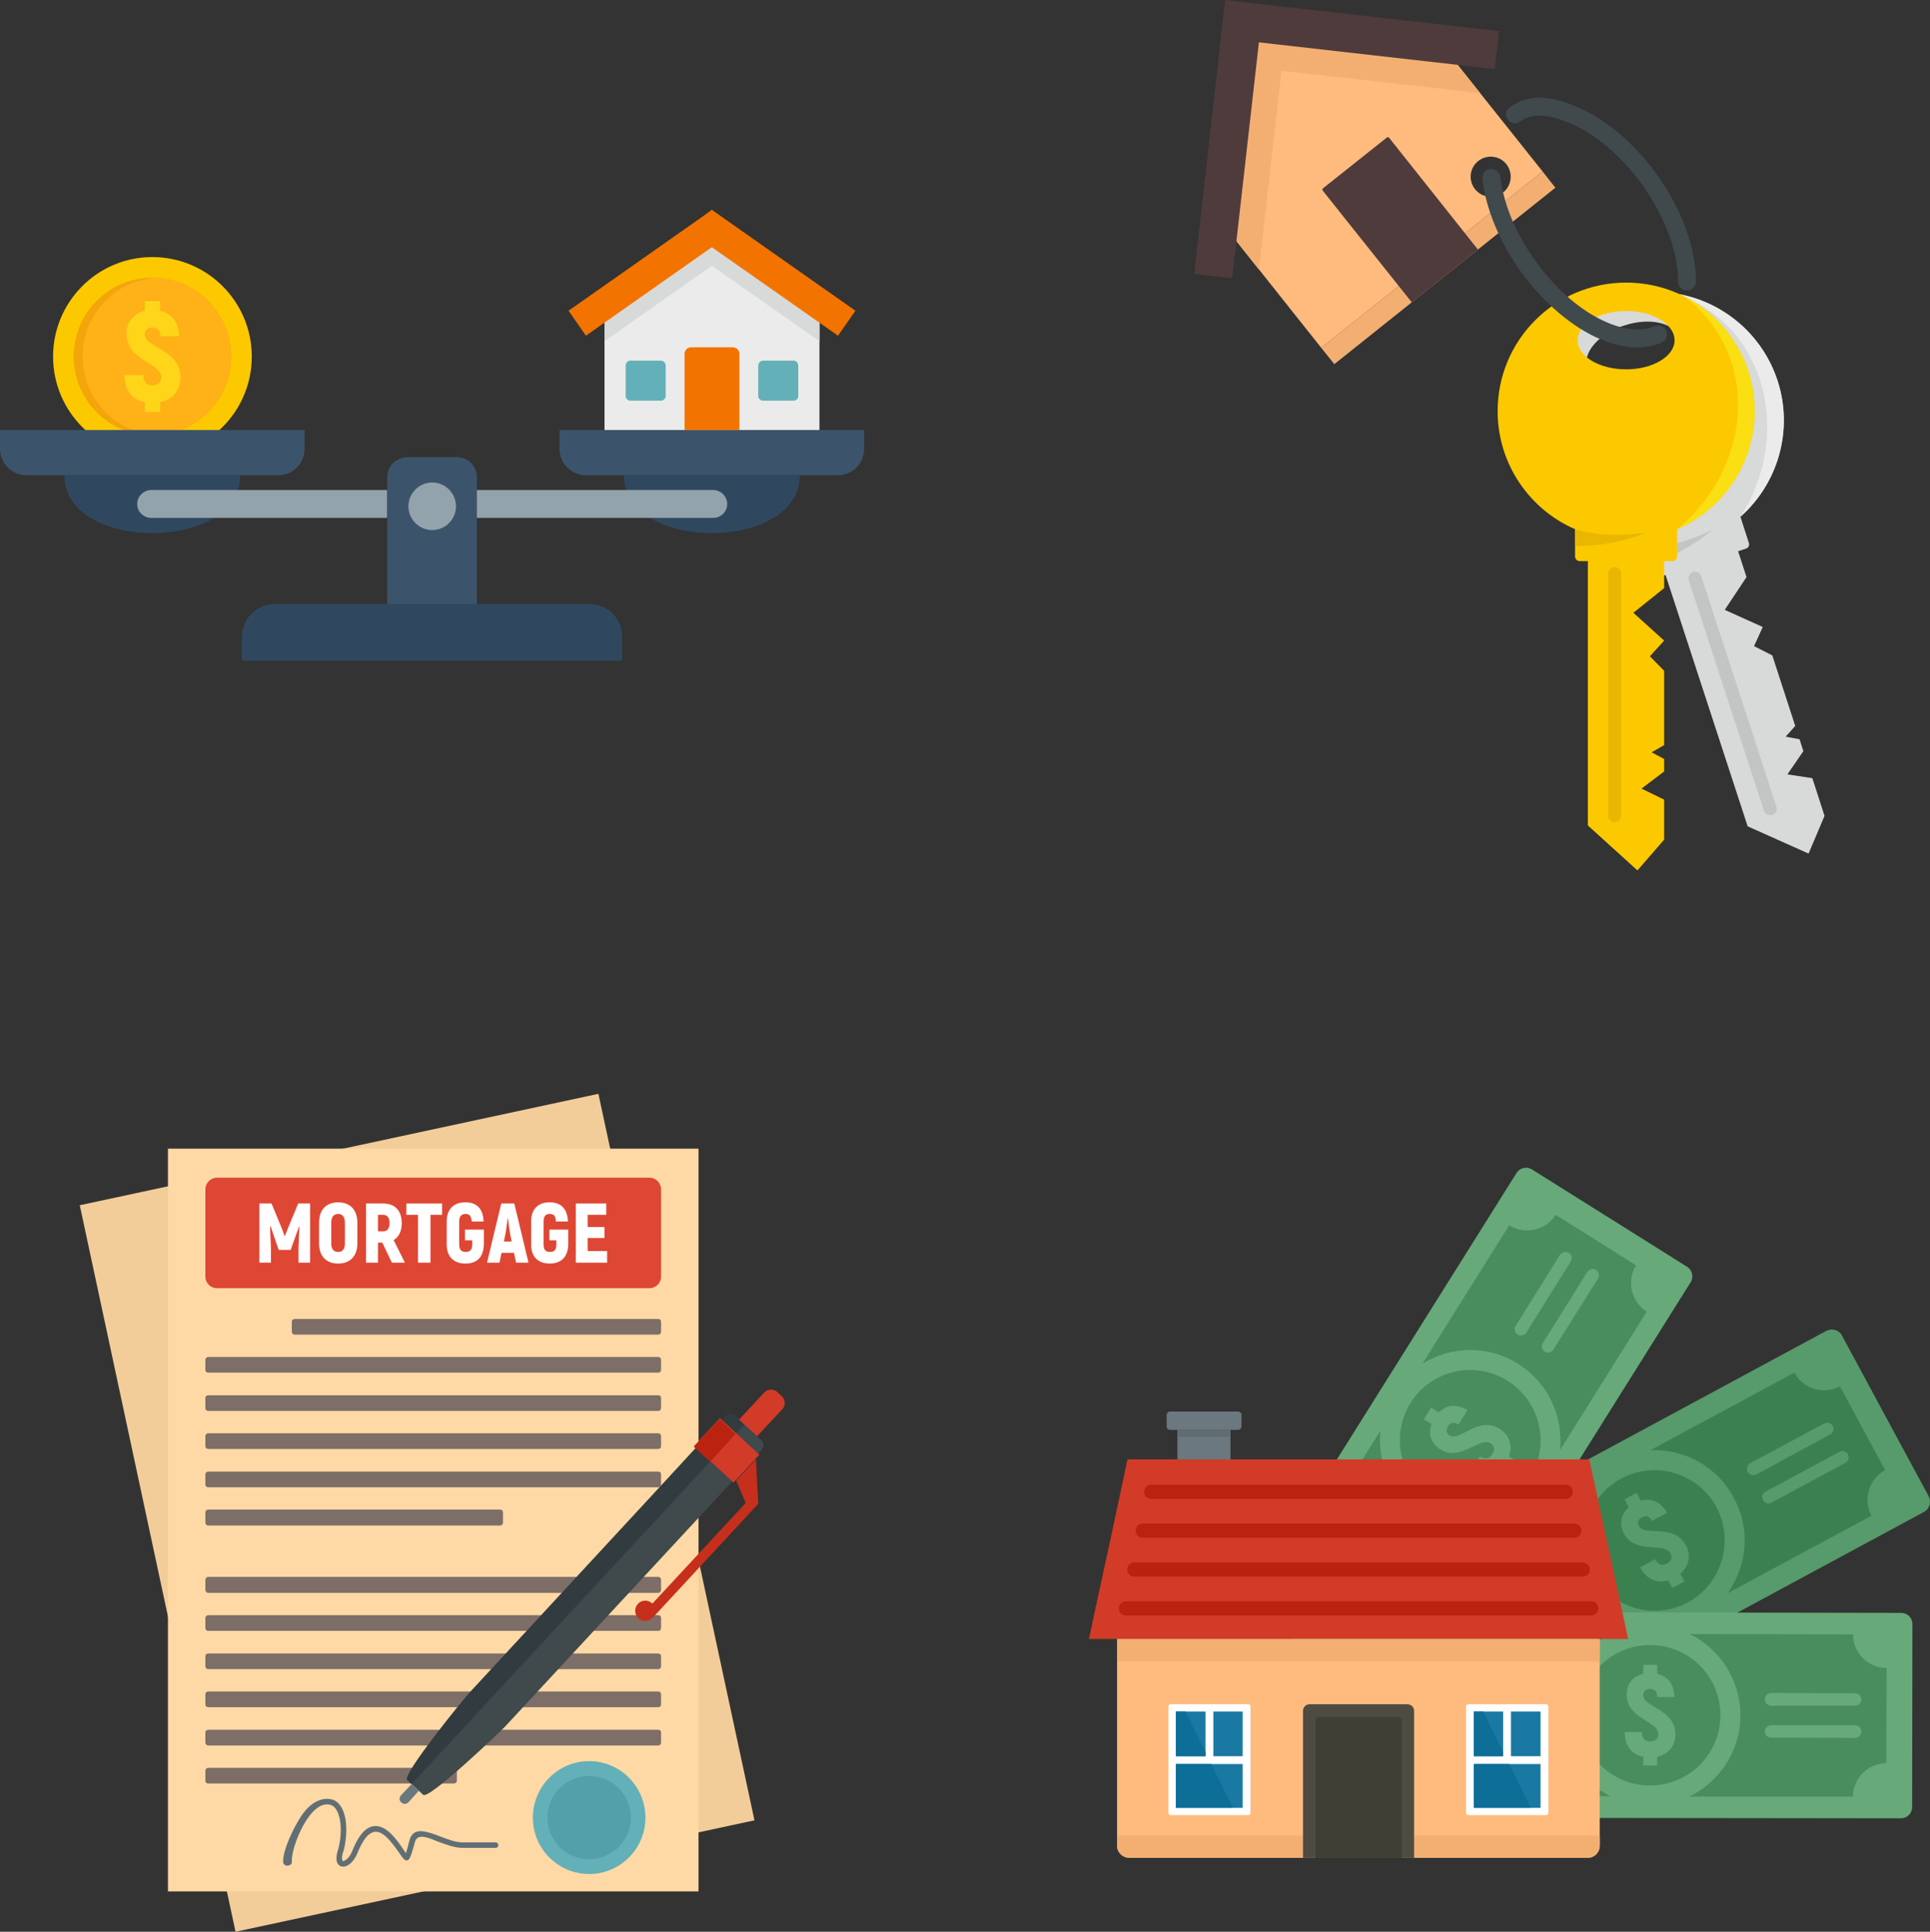 <?xml version="1.0" encoding="utf-8"?>
<!-- Generator: Adobe Illustrator 16.0.0, SVG Export Plug-In . SVG Version: 6.00 Build 0)  -->
<!DOCTYPE svg PUBLIC "-//W3C//DTD SVG 1.1//EN" "http://www.w3.org/Graphics/SVG/1.1/DTD/svg11.dtd">
<svg version="1.1" id="Layer_1" xmlns="http://www.w3.org/2000/svg" xmlns:xlink="http://www.w3.org/1999/xlink" x="0px" y="0px"
	 width="447.87px" height="448.169px" viewBox="0 0 447.87 448.169" enable-background="new 0 0 447.87 448.169"
	 xml:space="preserve">
<rect x="0" y="0" width="447.87" height="448.169" fill="#333333" stroke="none"/>
<g>
	<polygon fill-rule="evenodd" clip-rule="evenodd" fill="#F2CD99" points="18.511,279.618 138.867,253.769 175.081,422.321 
		54.658,448.169 	"/>
	<rect x="38.975" y="266.492" fill-rule="evenodd" clip-rule="evenodd" fill="#FED9A5" width="123.115" height="172.321"/>
	<path fill-rule="evenodd" clip-rule="evenodd" fill="#DE4734" d="M50.35,273.223h100.364c1.481,0,2.692,1.211,2.692,2.76v20.193
		c0,1.481-1.211,2.693-2.692,2.693H50.35c-1.48,0-2.692-1.212-2.692-2.693v-20.193C47.658,274.434,48.87,273.223,50.35,273.223
		L50.35,273.223z"/>
	<g>
		<path fill="#FEFEFE" d="M93.229,283.791c0-2.894-1.548-4.577-4.308-4.577h-3.971v13.732h2.76v-4.645h1.01l2.221,4.645h3.029
			l-2.625-5.251C92.555,287.022,93.229,285.609,93.229,283.791z M88.92,285.675h-1.211v-3.836h1.211
			c0.942,0,1.481,0.673,1.481,1.951C90.401,285.002,89.863,285.675,88.92,285.675z"/>
		<path fill="#FEFEFE" d="M67.044,284.397c-0.27,0.673-0.741,1.885-0.942,2.355h-0.067c-0.135-0.471-0.606-1.683-0.875-2.355
			l-2.154-5.184h-2.827v13.732h2.693v-3.366c-0.067-1.683-0.135-3.365-0.202-5.048h0.135l1.211,3.567l0.673,1.885h2.76l0.673-1.885
			l1.279-3.567h0.067c-0.067,1.683-0.135,3.365-0.202,5.048v3.366h2.692v-13.732h-2.76L67.044,284.397z"/>
		<path fill="#FEFEFE" d="M78.487,278.945c-2.827,0-4.442,1.75-4.442,4.712v4.846c0,2.895,1.615,4.645,4.442,4.645
			c2.76,0,4.443-1.75,4.443-4.645v-4.846C82.93,280.695,81.247,278.945,78.487,278.945z M80.035,288.502
			c0,1.279-0.539,1.952-1.548,1.952c-1.077,0-1.615-0.673-1.615-1.952v-4.846c0-1.279,0.539-2.02,1.615-2.02
			c1.01,0,1.548,0.74,1.548,2.02V288.502z"/>
		<path fill="#FEFEFE" d="M127.491,287.762h1.616v0.942c0,1.279-0.471,1.75-1.481,1.75s-1.481-0.471-1.481-1.75v-5.317
			c0-1.212,0.471-1.75,1.414-1.75c1.01,0,1.414,0.538,1.414,1.75h2.827c-0.135-2.895-1.548-4.442-4.241-4.442
			s-4.308,1.548-4.308,4.442v5.317c0,2.895,1.616,4.442,4.308,4.442s4.241-1.548,4.308-4.442v-3.433h-4.375V287.762z"/>
		<polygon fill="#FEFEFE" points="94.306,281.839 96.998,281.839 96.998,292.946 99.893,292.946 99.893,281.839 102.585,281.839 
			102.585,279.213 94.306,279.213 		"/>
		<path fill="#FEFEFE" d="M116.317,279.213l-3.298,13.732h2.895l0.471-2.289h2.895l0.471,2.289h2.894l-3.298-13.732H116.317z
			 M116.923,288.032l0.336-1.615c0.202-0.942,0.404-2.626,0.539-3.77h0.067c0.134,1.144,0.404,2.827,0.539,3.77l0.336,1.615H116.923
			z"/>
		<polygon fill="#FEFEFE" points="136.376,290.253 136.376,287.224 140.28,287.224 140.28,284.667 136.376,284.667 136.376,281.839 
			140.684,281.839 140.684,279.213 133.616,279.213 133.616,292.946 140.886,292.946 140.886,290.253 		"/>
		<path fill="#FEFEFE" d="M107.903,287.762h1.683v0.942c0,1.279-0.539,1.75-1.548,1.75c-0.942,0-1.481-0.471-1.481-1.75v-5.317
			c0-1.212,0.539-1.75,1.481-1.75c0.942,0,1.346,0.538,1.413,1.75h2.76c-0.067-2.895-1.548-4.442-4.173-4.442
			c-2.76,0-4.375,1.548-4.375,4.442v5.317c0,2.895,1.615,4.442,4.375,4.442c2.692,0,4.173-1.548,4.24-4.442v-3.433h-4.375V287.762z"
			/>
	</g>
	<g>
		<path fill="#7D6E67" d="M152.8,374.731c-34.868,0-69.669,0-104.469,0c-0.404,0-0.673,0.269-0.673,0.673c0,0.74,0,1.548,0,2.289
			c0,0.403,0.269,0.673,0.673,0.673c34.8,0,69.602,0,104.469,0c0.337,0,0.606-0.27,0.606-0.673c0-0.741,0-1.549,0-2.289
			C153.406,375,153.137,374.731,152.8,374.731z"/>
		<path fill="#7D6E67" d="M152.8,383.616c-34.868,0-69.669,0-104.469,0c-0.404,0-0.673,0.27-0.673,0.606c0,0.808,0,1.548,0,2.355
			c0,0.337,0.269,0.673,0.673,0.673c34.8,0,69.602,0,104.469,0c0.337,0,0.606-0.336,0.606-0.673c0-0.808,0-1.548,0-2.355
			C153.406,383.885,153.137,383.616,152.8,383.616z"/>
		<path fill="#7D6E67" d="M152.8,392.434c-34.868,0-69.669,0-104.469,0c-0.404,0-0.673,0.27-0.673,0.673c0,0.74,0,1.548,0,2.356
			c0,0.336,0.269,0.605,0.673,0.605c34.8,0,69.602,0,104.469,0c0.337,0,0.606-0.27,0.606-0.605c0-0.809,0-1.616,0-2.356
			C153.406,392.704,153.137,392.434,152.8,392.434z"/>
		<path fill="#7D6E67" d="M48.331,353.931c34.8,0,32.916,0,67.716,0c0.404,0,0.673-0.337,0.673-0.673c0-0.809,0-1.549,0-2.356
			c0-0.337-0.269-0.673-0.673-0.673c-34.801,0-32.916,0-67.716,0c-0.404,0-0.673,0.336-0.673,0.673c0,0.808,0,1.548,0,2.356
			C47.658,353.594,47.927,353.931,48.331,353.931z"/>
		<path fill="#7D6E67" d="M152.8,401.319c-34.868,0-69.669,0-104.469,0c-0.404,0-0.673,0.27-0.673,0.606c0,0.808,0,1.615,0,2.355
			c0,0.337,0.269,0.674,0.673,0.674c34.8,0,69.602,0,104.469,0c0.337,0,0.606-0.337,0.606-0.674c0-0.74,0-1.548,0-2.355
			C153.406,401.588,153.137,401.319,152.8,401.319z"/>
		<path fill="#7D6E67" d="M105.345,410.137c-34.801,0-22.213,0-57.014,0c-0.404,0-0.673,0.337-0.673,0.673c0,0.741,0,1.549,0,2.356
			c0,0.336,0.269,0.605,0.673,0.605c34.8,0,22.213,0,57.014,0c0.336,0,0.673-0.27,0.673-0.605c0-0.808,0-1.615,0-2.356
			C106.018,410.474,105.681,410.137,105.345,410.137z"/>
		<path fill="#7D6E67" d="M152.8,341.411c-34.868,0-69.669,0-104.469,0c-0.404,0-0.673,0.27-0.673,0.673c0,0.741,0,1.549,0,2.289
			c0,0.404,0.269,0.673,0.673,0.673c34.8,0,69.602,0,104.469,0c0.337,0,0.606-0.269,0.606-0.673c0-0.74,0-1.548,0-2.289
			C153.406,341.68,153.137,341.411,152.8,341.411z"/>
		<path fill="#7D6E67" d="M152.8,314.823c-34.868,0-69.669,0-104.469,0c-0.404,0-0.673,0.336-0.673,0.673c0,0.808,0,1.548,0,2.355
			c0,0.337,0.269,0.606,0.673,0.606c34.8,0,69.602,0,104.469,0c0.337,0,0.606-0.27,0.606-0.606c0-0.808,0-1.548,0-2.355
			C153.406,315.159,153.137,314.823,152.8,314.823z"/>
		<path fill="#7D6E67" d="M152.8,306.004c-34.868,0-49.609,0-84.41,0c-0.404,0-0.673,0.27-0.673,0.605c0,0.808,0,1.615,0,2.356
			c0,0.336,0.27,0.673,0.673,0.673c34.801,0,49.542,0,84.41,0c0.337,0,0.606-0.337,0.606-0.673c0-0.741,0-1.549,0-2.356
			C153.406,306.274,153.137,306.004,152.8,306.004z"/>
		<path fill="#7D6E67" d="M152.8,365.845c-34.868,0-69.669,0-104.469,0c-0.404,0-0.673,0.337-0.673,0.673c0,0.809,0,1.549,0,2.356
			c0,0.337,0.269,0.673,0.673,0.673c34.8,0,69.602,0,104.469,0c0.337,0,0.606-0.336,0.606-0.673c0-0.808,0-1.548,0-2.356
			C153.406,366.182,153.137,365.845,152.8,365.845z"/>
		<path fill="#7D6E67" d="M152.8,323.708c-34.868,0-69.669,0-104.469,0c-0.404,0-0.673,0.27-0.673,0.605c0,0.809,0,1.616,0,2.356
			c0,0.403,0.269,0.673,0.673,0.673c34.8,0,69.602,0,104.469,0c0.337,0,0.606-0.27,0.606-0.673c0-0.74,0-1.548,0-2.356
			C153.406,323.977,153.137,323.708,152.8,323.708z"/>
		<path fill="#7D6E67" d="M152.8,332.526c-34.868,0-69.669,0-104.469,0c-0.404,0-0.673,0.336-0.673,0.673c0,0.808,0,1.548,0,2.355
			c0,0.337,0.269,0.606,0.673,0.606c34.8,0,69.602,0,104.469,0c0.337,0,0.606-0.27,0.606-0.606c0-0.808,0-1.548,0-2.355
			C153.406,332.862,153.137,332.526,152.8,332.526z"/>
	</g>
	<path fill-rule="evenodd" clip-rule="evenodd" fill="#63B0B8" d="M136.713,408.589c7.202,0,13.059,5.855,13.059,13.126
		c0,7.202-5.856,13.059-13.059,13.059c-7.203,0-13.059-5.856-13.059-13.059C123.654,414.445,129.51,408.589,136.713,408.589
		L136.713,408.589z"/>
	<path fill-rule="evenodd" clip-rule="evenodd" fill="#54A0AA" d="M136.713,412.022c5.317,0,9.693,4.308,9.693,9.693
		c0,5.317-4.375,9.625-9.693,9.625c-5.318,0-9.693-4.308-9.693-9.625C127.02,416.33,131.395,412.022,136.713,412.022
		L136.713,412.022z"/>
	<path fill="#616F75" d="M67.717,432.082c0,0.808-1.817,1.211-2.019-0.067c-0.067-3.029,2.558-8.146,4.173-10.636
		c1.548-2.423,3.702-3.972,5.856-4.039c0.404,0,0.808,0,1.212,0.135c0,0,0.067,0,0.135,0c1.75,0.539,2.692,2.356,3.096,4.577
		c0.336,2.154,0.202,4.712-0.336,6.934c-0.067,0.27-0.135,0.538-0.27,0.875c-0.269,0.942-0.269,1.548-0.067,1.817
		c0,0.067,0.067,0.067,0.067,0.067c0.067,0.067,0.202,0,0.336-0.067c0.606-0.202,1.414-1.077,1.885-2.355
		c2.154-5.386,4.578-6.261,6.799-5.386c2.02,0.809,3.77,3.299,4.914,4.981c0.27,0.404,0.539,0.74,0.673,1.01
		c0.067-0.135,0.067-0.202,0.135-0.337c0.202-0.605,0.404-1.346,0.673-2.49c0.606-2.355,2.222-2.558,4.241-2.02
		c0.875,0.202,1.817,0.539,2.827,0.942c1.75,0.673,3.635,1.414,5.318,1.414h7.606c0.404,0,0.673,0.269,0.673,0.605
		c0,0.404-0.269,0.673-0.673,0.673h-7.606c-1.952,0-3.904-0.808-5.789-1.48c-0.942-0.404-1.817-0.74-2.625-0.942
		c-1.346-0.337-2.356-0.202-2.692,1.145c-0.27,1.076-0.539,1.885-0.741,2.558c-0.202,0.605-0.404,1.01-0.539,1.279
		c-0.336,0.403-0.673,0.471-1.144,0.134c-0.337-0.269-0.808-0.942-1.346-1.75c-1.145-1.548-2.693-3.837-4.375-4.51
		c-1.548-0.605-3.298,0.202-5.116,4.645c-0.673,1.683-1.683,2.76-2.558,3.097c-0.404,0.202-0.808,0.202-1.144,0.135
		c-0.404-0.067-0.741-0.337-0.942-0.674c-0.337-0.605-0.404-1.548,0-2.895c0.067-0.201,0.134-0.471,0.202-0.74
		c0.539-2.086,0.673-4.51,0.337-6.462c-0.337-1.75-1.01-3.164-2.154-3.5c-0.067,0-0.067-0.067-0.135-0.067
		c-0.269-0.067-0.538-0.067-0.808-0.067c-1.75,0.067-3.366,1.615-4.712,3.702C69.602,424.542,67.583,429.254,67.717,432.082
		L67.717,432.082z"/>
	<path fill-rule="evenodd" clip-rule="evenodd" fill="#40494C" d="M170.302,343.295l-9.559,10.299l-43.484,46.917
		c-1.212,1.279-17.771,17.098-19.05,15.886l-3.702-3.433c-1.279-1.145,13.193-18.915,14.405-20.193l43.417-46.918l9.559-10.366
		l6.529-6.933c0.539-0.673,1.548-0.673,2.154-0.135l6.125,5.722c0.606,0.538,0.606,1.548,0.067,2.154L170.302,343.295z"/>
	<path fill-rule="evenodd" clip-rule="evenodd" fill="#323B3F" d="M95.517,413.907l-1.01-0.942
		c-1.279-1.145,13.193-18.915,14.405-20.193l43.417-46.918l9.559-10.366l6.529-6.933c0.539-0.673,1.548-0.673,2.154-0.135
		l2.154,2.087L95.517,413.907z"/>
	<path fill-rule="evenodd" clip-rule="evenodd" fill="#6C787F" d="M95.517,413.907l1.683,1.548l-2.423,2.692
		c-0.471,0.472-1.212,0.472-1.683,0l0,0c-0.471-0.403-0.471-1.144-0.067-1.615L95.517,413.907z"/>
	<path fill-rule="evenodd" clip-rule="evenodd" fill="#D23B28" d="M171.513,329.362l4.174,3.837l5.856-6.26
		c0.808-0.876,0.741-2.222-0.135-3.029l-1.009-0.942c-0.875-0.808-2.222-0.74-3.029,0.067L171.513,329.362z"/>
	
		<rect x="162.345" y="332.293" transform="matrix(-0.734 -0.68 0.68 -0.734 63.429 698.264)" fill-rule="evenodd" clip-rule="evenodd" fill="#D23B28" width="12.48" height="8.812"/>
	<polygon fill-rule="evenodd" clip-rule="evenodd" fill="#BA2310" points="167.003,329.227 170.706,332.66 164.782,339.123 
		161.013,335.689 	"/>
	<path fill-rule="evenodd" clip-rule="evenodd" fill="#C62F1C" d="M175.417,338.583l0.539,10.299l-24.502,26.454l-0.135,0.135l0,0
		c-0.942,0.808-2.289,0.808-3.164,0c-0.942-0.942-1.01-2.424-0.135-3.366c0.875-0.941,2.356-1.009,3.298-0.134
		c0.067,0,0.067,0.067,0.067,0.067l21.675-23.358l-2.221-5.183L175.417,338.583z"/>
</g>
<g>
	<path fill-rule="evenodd" clip-rule="evenodd" fill="#67A979" d="M290.051,370.759l61.86-98.613
		c0.741-1.212,2.424-1.615,3.635-0.808l35.945,22.55c1.212,0.74,1.615,2.423,0.808,3.635l-61.86,98.613
		c-0.74,1.212-2.423,1.615-3.635,0.808l-35.945-22.482C289.648,373.654,289.244,372.039,290.051,370.759L290.051,370.759z"/>
	<g>
		<path fill="#498C5D" d="M330.036,351.912c-7.001-4.442-10.501-12.318-9.693-19.992l-20.127,32.108
			c3.635,2.289,4.712,7.068,2.424,10.703l18.713,11.779c2.288-3.635,7.135-4.779,10.77-2.49l20.127-32.108
			C345.652,356.018,337.036,356.287,330.036,351.912z M311.996,373.654c-0.74-0.404-0.942-1.279-0.472-2.02l10.299-16.491
			c0.472-0.674,1.347-0.876,2.02-0.404c0.673,0.404,0.942,1.279,0.472,1.952l-10.366,16.559
			C313.543,373.923,312.668,374.125,311.996,373.654z M330.641,360.663l-10.366,16.491c-0.404,0.74-1.279,0.942-2.02,0.472
			c-0.673-0.404-0.875-1.279-0.403-2.02l10.299-16.492c0.471-0.673,1.346-0.875,2.019-0.403
			C330.843,359.114,331.044,359.989,330.641,360.663z"/>
		<path fill="#498C5D" d="M349.825,320.342c-7.605-4.779-17.703-2.491-22.482,5.115c-4.778,7.674-2.49,17.703,5.184,22.482
			c7.606,4.779,17.703,2.491,22.482-5.115S357.499,325.122,349.825,320.342z M350.229,341.68l-1.75-1.077
			c-1.885,2.02-4.375,2.289-7.135,0.605l2.086-3.298c1.279,0.74,2.222,0.471,2.895-0.539c0.674-1.076,0.404-2.019-0.403-2.49
			c-2.626-1.683-6.866,4.375-11.713,1.347c-2.02-1.279-2.895-3.434-2.02-5.856l-1.75-1.077l1.683-2.76l1.751,1.145
			c1.817-1.817,4.24-2.02,6.663-0.539l-2.086,3.366c-1.01-0.673-1.885-0.539-2.424,0.403c-0.538,0.875-0.403,1.616,0.337,2.087
			c2.49,1.548,6.597-4.645,11.712-1.48c2.154,1.413,3.029,3.77,2.087,6.395l1.75,1.077L350.229,341.68z"/>
		<path fill="#498C5D" d="M382.135,304.322c-3.635-2.289-4.712-7.136-2.49-10.771L361,281.839
			c-2.289,3.635-7.136,4.711-10.771,2.423l-20.126,32.108c6.596-4.106,15.212-4.376,22.213,0.067
			c7,4.375,10.501,12.251,9.693,19.991L382.135,304.322z M354.201,309.167c-0.472,0.674-1.347,0.875-2.02,0.472
			c-0.74-0.472-0.942-1.347-0.471-2.02l10.299-16.491c0.471-0.674,1.346-0.875,2.019-0.472c0.741,0.404,0.942,1.347,0.472,2.02
			L354.201,309.167z M360.46,313.139c-0.403,0.674-1.278,0.875-1.952,0.472c-0.74-0.472-0.942-1.347-0.471-2.02l10.299-16.492
			c0.471-0.673,1.346-0.942,2.02-0.471c0.673,0.403,0.942,1.347,0.471,2.02L360.46,313.139z"/>
	</g>
	<path fill-rule="evenodd" clip-rule="evenodd" fill="#579A6B" d="M321.352,364.028l102.45-55.264
		c1.346-0.673,2.962-0.202,3.635,1.077l20.127,37.291c0.673,1.279,0.201,2.962-1.077,3.635l-102.45,55.264
		c-1.279,0.674-2.895,0.202-3.635-1.076l-20.127-37.359C319.602,366.317,320.073,364.701,321.352,364.028L321.352,364.028z"/>
	<g>
		<path fill="#3B8150" d="M437.466,341.075l-10.501-19.454c-3.77,2.02-8.549,0.606-10.567-3.163l-33.388,17.972
			c7.809-0.269,15.415,3.702,19.319,11.04c3.971,7.27,3.096,15.818-1.414,22.146l33.388-17.973
			C432.216,347.873,433.697,343.093,437.466,341.075z M405.56,341.478c-0.336-0.74-0.067-1.615,0.606-2.02l17.164-9.222
			c0.674-0.403,1.549-0.135,1.952,0.605c0.404,0.674,0.135,1.616-0.605,1.952l-17.098,9.289
			C406.839,342.42,405.964,342.151,405.56,341.478z M428.245,339.391l-17.165,9.222c-0.673,0.404-1.548,0.135-1.952-0.605
			c-0.403-0.673-0.134-1.548,0.606-1.952l17.098-9.222c0.74-0.404,1.615-0.135,2.019,0.605
			C429.187,338.113,428.917,338.988,428.245,339.391z"/>
		<path fill="#3B8150" d="M376.211,343.026c-7.942,4.309-10.904,14.136-6.663,22.079c4.308,7.942,14.202,10.904,22.146,6.664
			c7.876-4.309,10.837-14.203,6.597-22.146C393.982,341.68,384.087,338.786,376.211,343.026z M389.944,365.105l0.942,1.817
			l-2.827,1.48l-0.942-1.75c-2.625,0.74-4.981-0.202-6.529-3.029l3.5-1.884c0.673,1.346,1.683,1.548,2.76,1.009
			c1.077-0.605,1.279-1.548,0.808-2.355c-1.48-2.76-8.077,0.403-10.837-4.645c-1.145-2.087-0.74-4.375,1.145-6.059l-1.01-1.817
			l2.827-1.548l1.009,1.817c2.491-0.673,4.646,0.337,6.059,2.827l-3.5,1.885c-0.539-1.077-1.347-1.347-2.356-0.808
			c-0.875,0.471-1.144,1.212-0.673,1.952c1.347,2.625,8.011-0.74,10.904,4.51C392.434,360.796,392.031,363.288,389.944,365.105z"/>
		<path fill="#3B8150" d="M365.509,367.327c-3.972-7.271-3.097-15.887,1.413-22.146l-33.387,17.973
			c2.087,3.77,0.605,8.549-3.164,10.568l10.501,19.386c3.77-2.02,8.549-0.605,10.568,3.164l33.387-17.973
			C377.02,378.635,369.414,374.596,365.509,367.327z M338.988,377.356c-0.337-0.673-0.067-1.615,0.605-1.952l17.165-9.289
			c0.673-0.337,1.615-0.067,1.952,0.605c0.404,0.74,0.135,1.616-0.605,2.02l-17.098,9.222
			C340.267,378.366,339.392,378.096,338.988,377.356z M361.672,375.269l-17.165,9.222c-0.673,0.404-1.548,0.135-1.952-0.538
			c-0.403-0.74-0.135-1.615,0.606-2.02l17.097-9.222c0.741-0.404,1.616-0.135,2.02,0.605
			C362.682,373.991,362.413,374.866,361.672,375.269z"/>
	</g>
	<path fill-rule="evenodd" clip-rule="evenodd" fill="#67A979" d="M324.717,373.991l116.451,0.201c1.481,0,2.626,1.145,2.626,2.626
		l-0.067,42.406c0,1.481-1.145,2.626-2.626,2.626l-116.384-0.135c-1.48,0-2.692-1.212-2.692-2.626l0.067-42.406
		C322.092,375.202,323.304,373.991,324.717,373.991L324.717,373.991z"/>
	<g>
		<path fill="#498C5D" d="M362.009,397.886c0-8.279,4.778-15.415,11.779-18.78l-37.897-0.067c0,4.309-3.5,7.809-7.808,7.809v22.078
			c4.24,0,7.74,3.501,7.74,7.809h37.897C366.788,413.369,362.009,406.166,362.009,397.886z M354.874,403.07h-19.521
			c-0.808,0-1.414-0.674-1.414-1.481s0.606-1.413,1.414-1.413h19.521c0.808,0,1.414,0.673,1.414,1.48S355.614,403.07,354.874,403.07
			z M354.874,395.665l-19.521-0.067c-0.808,0-1.414-0.673-1.414-1.48c0-0.74,0.606-1.413,1.414-1.413h19.521
			c0.808,0,1.414,0.673,1.414,1.48S355.681,395.665,354.874,395.665z"/>
		<path fill="#498C5D" d="M429.995,379.173l-37.896-0.067c7,3.433,11.779,10.568,11.779,18.848s-4.847,15.415-11.847,18.848h37.964
			c0-4.241,3.5-7.741,7.741-7.741l0.067-22.078C433.495,386.982,429.995,383.481,429.995,379.173z M430.466,403.204l-19.454-0.066
			c-0.808,0-1.48-0.606-1.48-1.414s0.673-1.48,1.48-1.48h19.454c0.808,0,1.48,0.673,1.48,1.48S431.274,403.204,430.466,403.204z
			 M430.466,395.732h-19.454c-0.808,0-1.48-0.673-1.48-1.48s0.673-1.48,1.48-1.48l19.454,0.066c0.808,0,1.48,0.606,1.48,1.414
			S431.274,395.732,430.466,395.732z"/>
		<path fill="#498C5D" d="M399.233,397.954c0-9.02-7.27-16.29-16.29-16.29c-9.02-0.067-16.289,7.271-16.356,16.29
			c0,8.953,7.337,16.29,16.289,16.29C391.896,414.244,399.233,406.973,399.233,397.954z M384.559,407.58v2.02h-3.231v-2.02
			c-2.692-0.539-4.308-2.559-4.308-5.722h3.971c0,1.48,0.741,2.154,1.952,2.154c1.279,0,1.885-0.741,1.885-1.684
			c0-3.096-7.404-3.5-7.337-9.222c0-2.355,1.347-4.24,3.837-4.779v-2.087h3.231v2.087c2.49,0.539,3.971,2.491,3.971,5.386h-3.971
			c0-1.279-0.539-1.885-1.616-1.885c-1.01,0-1.615,0.538-1.615,1.413c0,2.962,7.472,3.164,7.472,9.154
			C388.799,404.955,387.251,406.973,384.559,407.58z"/>
	</g>
	<path fill-rule="evenodd" clip-rule="evenodd" fill="#FFBB7E" d="M259.222,380.25h112.009v47.994c0,1.48-1.212,2.76-2.692,2.76
		H261.982c-1.48,0-2.76-1.279-2.76-2.76V380.25z"/>
	<path fill-rule="evenodd" clip-rule="evenodd" fill="#F3AF72" d="M371.231,425.888v2.356c0,1.48-1.212,2.76-2.692,2.76H261.982
		c-1.48,0-2.76-1.279-2.76-2.76v-2.356H371.231z"/>
	<path fill-rule="evenodd" clip-rule="evenodd" fill="#D23B28" d="M252.693,380.25c20.8,0,41.667,0,62.533,0
		c20.867,0,41.734,0,62.602,0c-1.684-7.876-3.299-15.348-4.847-22.415c-1.481-6.731-2.827-13.126-4.174-19.252
		c-17.838,0-35.743,0-53.581,0s-35.743,0-53.581,0c-1.278,6.126-2.692,12.521-4.105,19.252
		C255.991,364.903,254.375,372.375,252.693,380.25L252.693,380.25z"/>
	<rect x="259.222" y="380.25" fill-rule="evenodd" clip-rule="evenodd" fill="#F3AF72" width="112.009" height="5.25"/>
	<g>
		<path fill="#BA2310" d="M267.165,347.738h96.19c0.875,0,1.615-0.74,1.615-1.615c0-0.942-0.74-1.683-1.615-1.683h-96.19
			c-0.942,0-1.683,0.74-1.683,1.683C265.482,346.998,266.222,347.738,267.165,347.738z"/>
		<path fill="#BA2310" d="M265.146,356.758c33.387,0,66.774,0,100.161,0c0.942,0,1.683-0.74,1.683-1.615
			c0-0.942-0.74-1.684-1.683-1.684c-33.387,0-66.774,0-100.161,0c-0.876,0-1.616,0.741-1.616,1.684
			C263.53,356.018,264.27,356.758,265.146,356.758z"/>
		<path fill="#BA2310" d="M263.194,365.778c34.733,0,69.399,0,104.065,0c0.942,0,1.683-0.74,1.683-1.615
			c0-0.942-0.74-1.683-1.683-1.683c-34.666,0-69.332,0-104.065,0c-0.875,0-1.616,0.74-1.616,1.683
			C261.578,365.038,262.319,365.778,263.194,365.778z"/>
		<path fill="#BA2310" d="M369.279,371.5H261.242c-0.875,0-1.615,0.74-1.615,1.615c0,0.942,0.74,1.684,1.615,1.684h108.037
			c0.875,0,1.615-0.741,1.615-1.684C370.894,372.24,370.154,371.5,369.279,371.5z"/>
	</g>
	<path fill-rule="evenodd" clip-rule="evenodd" fill="#4E4C42" d="M303.85,395.396h22.752c0.875,0,1.549,0.673,1.549,1.548v34.061
		H302.37v-34.061C302.37,396.069,303.042,395.396,303.85,395.396L303.85,395.396z"/>
	<path fill-rule="evenodd" clip-rule="evenodd" fill="#403F35" d="M305.87,398.358h18.713c0.404,0,0.674,0.269,0.674,0.605v32.041
		h-19.992v-32.041C305.264,398.626,305.534,398.358,305.87,398.358L305.87,398.358z"/>
	<path fill-rule="evenodd" clip-rule="evenodd" fill="#FEFEFE" d="M289.648,395.396h-17.973c-0.337,0-0.539,0.201-0.539,0.538
		v24.637c0,0.337,0.202,0.538,0.539,0.538h17.973c0.336,0,0.538-0.201,0.538-0.538v-24.637
		C290.186,395.597,289.984,395.396,289.648,395.396L289.648,395.396z"/>
	<g>
		<rect x="272.886" y="409.262" fill="#1A79A2" width="15.482" height="10.164"/>
		<rect x="272.886" y="397.079" fill="#1A79A2" width="6.866" height="10.366"/>
		<rect x="281.57" y="397.079" fill="#1A79A2" width="6.799" height="10.366"/>
	</g>
	<g>
		<polygon fill="#0D6E98" points="279.752,406.502 275.108,397.079 272.886,397.079 272.886,407.445 279.752,407.445 		"/>
		<polygon fill="#0D6E98" points="281.099,409.262 272.886,409.262 272.886,419.426 286.147,419.426 		"/>
	</g>
	<path fill-rule="evenodd" clip-rule="evenodd" fill="#FEFEFE" d="M358.778,395.396h-18.04c-0.27,0-0.538,0.201-0.538,0.538v24.637
		c0,0.337,0.269,0.538,0.538,0.538h18.04c0.27,0,0.538-0.201,0.538-0.538v-24.637C359.316,395.597,359.047,395.396,358.778,395.396
		L358.778,395.396z"/>
	<g>
		<rect x="342.017" y="409.262" fill="#1A79A2" width="15.481" height="10.164"/>
		<rect x="342.017" y="397.079" fill="#1A79A2" width="6.799" height="10.366"/>
		<rect x="350.633" y="397.079" fill="#1A79A2" width="6.865" height="10.366"/>
	</g>
	<g>
		<polygon fill="#0D6E98" points="350.229,409.262 342.017,409.262 342.017,419.426 355.21,419.426 		"/>
		<polygon fill="#0D6E98" points="348.816,406.502 344.238,397.079 342.017,397.079 342.017,407.445 348.816,407.445 		"/>
	</g>
	<rect x="273.223" y="331.718" fill-rule="evenodd" clip-rule="evenodd" fill="#6C787F" width="12.318" height="6.865"/>
	<path fill-rule="evenodd" clip-rule="evenodd" fill="#6C787F" d="M271.473,327.477h15.818c0.404,0,0.808,0.337,0.808,0.808v2.692
		c0,0.404-0.403,0.741-0.808,0.741h-15.818c-0.404,0-0.74-0.337-0.74-0.741v-2.692C270.733,327.814,271.069,327.477,271.473,327.477
		L271.473,327.477z"/>
	<rect x="273.223" y="331.718" fill-rule="evenodd" clip-rule="evenodd" fill="#5F6C72" width="12.318" height="1.683"/>
</g>
<g>
	<path fill-rule="evenodd" clip-rule="evenodd" fill="#FFBB7E" d="M335.218,11.241l-46.984-6.328l-4.308,47.254l22.685,28.541
		l51.359-40.926L335.218,11.241z M345.921,45.638c-2.559,0-4.645-2.087-4.645-4.645c0-2.558,2.086-4.645,4.645-4.645
		c2.625,0,4.645,2.087,4.645,4.645C350.566,43.551,348.546,45.638,345.921,45.638z"/>
	<polygon fill-rule="evenodd" clip-rule="evenodd" fill="#F3AF72" points="335.69,11.847 343.498,21.607 297.388,16.424 
		292.138,62.534 284.33,52.706 289.042,11.039 289.581,6.597 293.956,7.135 	"/>
	<polygon fill="#4F3B3C" points="277.127,63.543 283.792,4.442 284.33,0 288.705,0.539 347.874,7.203 346.864,16.021 292.138,9.828 
		285.945,64.553 	"/>
	<polygon fill-rule="evenodd" clip-rule="evenodd" fill="#F3AF72" points="309.639,84.478 360.932,43.551 357.97,39.782 
		306.611,80.708 	"/>
	<path fill-rule="evenodd" clip-rule="evenodd" fill="#4F3B3C" d="M307.014,43.686l14.809-11.78
		c0.135-0.135,0.404-0.135,0.539,0.067l20.598,25.916L327.612,70.14l-20.665-25.916C306.812,44.09,306.879,43.821,307.014,43.686
		L307.014,43.686z"/>
	<path fill-rule="evenodd" clip-rule="evenodd" fill="#D8D9D9" d="M355.749,106.826c-5.115-15.684,3.434-32.512,19.117-37.628
		c15.616-5.116,32.512,3.433,37.628,19.117c3.77,11.645,0,23.963-8.616,31.57l1.952,6.058c0.202,0.539-0.067,1.144-0.673,1.346
		l-1.817,0.606l1.951,5.991l-5.048,7.606l8.817,3.972l-2.019,4.442l4.24,2.154l5.317,16.357l-2.221,2.491l3.23,0.606l0.875,2.76
		l-3.702,5.385l5.789,0.875l2.827,8.75l-3.702,8.751l-14.136-6.328l-19.05-58.293l-1.817,0.539
		c-0.538,0.202-1.144-0.067-1.346-0.606l-1.952-6.058C369.884,126.211,359.585,118.471,355.749,106.826L355.749,106.826z
		 M368.336,85.42c-1.212-3.567,2.692-8.01,8.549-9.895c5.923-1.952,11.645-0.673,12.856,2.895c1.145,3.567-2.692,8.01-8.616,9.962
		C375.203,90.334,369.481,88.987,368.336,85.42L368.336,85.42z"/>
	<path fill-rule="evenodd" clip-rule="evenodd" fill="#EBEBEB" d="M389.001,68.121c10.568,1.75,19.857,9.222,23.492,20.194
		c3.77,11.645,0,23.963-8.616,31.57C415.724,101.575,410.609,75.996,389.001,68.121L389.001,68.121z"/>
	<path fill-rule="evenodd" clip-rule="evenodd" fill="#C3C4C4" d="M382.607,130.991l-1.212-3.702
		c5.115-0.135,10.434-1.75,16.021-4.375C392.973,126.548,388.059,129.308,382.607,130.991L382.607,130.991z"/>
	<path fill-rule="evenodd" clip-rule="evenodd" fill="#C3C4C4" d="M392.838,132.741L392.838,132.741
		c0.808-0.269,1.683,0.135,1.952,0.942l17.434,53.447c0.27,0.808-0.135,1.683-0.942,1.952l0,0c-0.808,0.202-1.683-0.202-1.952-1.009
		l-17.434-53.447C391.626,133.885,392.031,133.01,392.838,132.741L392.838,132.741z"/>
	<path fill-rule="evenodd" clip-rule="evenodd" fill="#FCC900" d="M377.356,65.563c-16.491,0-29.819,13.328-29.819,29.82
		c0,12.251,7.404,22.819,17.973,27.396v6.327c0,0.606,0.471,1.077,1.077,1.077h1.885v61.322l11.51,10.434l6.193-7.135v-9.289
		l-5.251-2.558l5.251-3.972v-2.895l-2.895-1.548l2.895-1.683v-17.232l-3.299-3.366l3.299-3.635l-7.136-6.462l7.136-5.721v-6.26
		h1.952c0.605,0,1.077-0.471,1.077-1.077v-6.327c10.567-4.578,17.972-15.146,17.972-27.396
		C407.175,78.891,393.848,65.563,377.356,65.563z M377.356,85.689c-6.26,0-11.241-3.029-11.241-6.731
		c0-3.77,4.981-6.799,11.241-6.799c6.193,0,11.241,3.029,11.241,6.799C388.597,82.66,383.549,85.689,377.356,85.689z"/>
	<path fill-rule="evenodd" clip-rule="evenodd" fill="#FAE013" d="M391.088,68.928c9.558,4.981,16.087,14.943,16.087,26.454
		c0,12.251-7.404,22.819-17.972,27.396C406.099,108.979,409.195,83.131,391.088,68.928L391.088,68.928z"/>
	<path fill-rule="evenodd" clip-rule="evenodd" fill="#E9B702" d="M365.509,126.683v-3.904c4.914,1.48,10.501,1.615,16.559,0.808
		C376.75,125.673,371.231,126.75,365.509,126.683L365.509,126.683z"/>
	<path fill-rule="evenodd" clip-rule="evenodd" fill="#E9B702" d="M374.731,131.529L374.731,131.529c0.808,0,1.48,0.673,1.48,1.548
		v56.206c0,0.808-0.673,1.481-1.48,1.481l0,0c-0.875,0-1.548-0.673-1.548-1.481v-56.206
		C373.183,132.203,373.856,131.529,374.731,131.529L374.731,131.529z"/>
	<g>
		<path fill="#40494C" d="M383.953,75.66c-3.433,1.548-8.077,0.74-12.924-1.75c-5.049-2.625-10.299-7.203-14.607-13.261
			c-4.778-6.529-7.539-13.463-8.212-19.454c-0.336-2.76-4.577-2.625-4.173,0.471c0.74,6.597,3.837,14.338,8.952,21.473
			c4.779,6.529,10.501,11.51,16.088,14.472c5.991,3.096,11.847,3.904,16.492,1.885c1.076-0.471,1.548-1.683,1.076-2.76
			C386.242,75.727,384.962,75.256,383.953,75.66z"/>
		<path fill="#40494C" d="M391.156,52.908c-1.481-4.106-3.77-8.414-6.731-12.52c-5.184-7.135-11.511-12.453-17.637-15.213
			c-6.462-2.961-11.847-3.635-16.356-0.336c-2.356,1.683,0.135,4.914,2.288,3.366c3.231-2.289,7.271-1.548,12.386,0.74
			c5.452,2.491,11.174,7.337,15.953,13.867c2.692,3.837,4.779,7.741,6.193,11.578c1.48,3.904,2.153,7.606,2.153,10.905
			c0,1.144,0.876,2.087,2.02,2.087c1.145,0,2.087-0.875,2.154-2.02C393.579,61.524,392.771,57.283,391.156,52.908z"/>
	</g>
</g>
<g>
	<path fill-rule="evenodd" clip-rule="evenodd" fill="#FCC900" d="M35.339,59.639c12.79,0,23.088,10.366,23.088,23.088
		s-10.299,23.088-23.088,23.088c-12.722,0-23.021-10.366-23.021-23.088S22.617,59.639,35.339,59.639L35.339,59.639z"/>
	<path fill-rule="evenodd" clip-rule="evenodd" fill="#F3A50B" d="M35.339,64.418c10.165,0,18.309,8.212,18.309,18.309
		c0,10.097-8.145,18.309-18.309,18.309c-10.097,0-18.242-8.212-18.242-18.309C17.098,72.63,25.243,64.418,35.339,64.418
		L35.339,64.418z"/>
	<path fill-rule="evenodd" clip-rule="evenodd" fill="#FFB117" d="M36.417,64.418c9.625,0.539,17.232,8.548,17.232,18.309
		c0,9.76-7.606,17.703-17.232,18.242c-9.626-0.539-17.232-8.481-17.232-18.242C19.185,72.967,26.791,64.957,36.417,64.418
		L36.417,64.418z"/>
	<path fill-rule="evenodd" clip-rule="evenodd" fill="#FED518" d="M41.869,87.574c0-6.597-8.279-6.799-8.279-10.03
		c0-0.942,0.673-1.548,1.75-1.548c1.212,0,1.885,0.673,1.885,2.02h4.308c0-3.164-1.615-5.25-4.375-5.924v-2.221h-3.567v2.221
		c-2.692,0.673-4.241,2.693-4.241,5.318c0,6.328,8.078,6.731,8.078,10.165c0,1.009-0.673,1.817-2.02,1.817s-2.154-0.673-2.154-2.356
		h-4.375c0,3.5,1.817,5.721,4.712,6.327v2.222h3.567v-2.289C40.186,92.69,41.869,90.468,41.869,87.574L41.869,87.574z"/>
	<path fill-rule="evenodd" clip-rule="evenodd" fill="#3C546B" d="M0,99.757h70.679v4.375c0,3.366-2.692,6.125-6.058,6.125H6.125
		c-3.366,0-6.125-2.76-6.125-6.125V99.757z"/>
	<path fill-rule="evenodd" clip-rule="evenodd" fill="#30485F" d="M35.339,110.258H14.944c0,17.905,40.792,17.905,40.792,0H35.339z"
		/>
	<path fill-rule="evenodd" clip-rule="evenodd" fill="#93A3AC" d="M35.07,113.691h54.792v6.462H35.07
		c-1.75,0-3.231-1.414-3.231-3.231l0,0C31.839,115.172,33.32,113.691,35.07,113.691L35.07,113.691z"/>
	<path fill-rule="evenodd" clip-rule="evenodd" fill="#3C546B" d="M94.507,106.085h11.578c2.558,0,4.577,2.087,4.577,4.577v29.483
		h-20.8v-29.483C89.863,108.172,91.95,106.085,94.507,106.085L94.507,106.085z"/>
	<path fill-rule="evenodd" clip-rule="evenodd" fill="#30485F" d="M56.139,153.271h88.247v-5.52c0-4.174-3.366-7.606-7.606-7.606
		H63.813c-4.241,0-7.674,3.433-7.674,7.606V153.271z"/>
	<path fill-rule="evenodd" clip-rule="evenodd" fill="#3C546B" d="M200.525,99.757h-70.679v4.375c0,3.366,2.76,6.125,6.125,6.125
		h58.495c3.366,0,6.058-2.76,6.058-6.125V99.757z"/>
	<path fill-rule="evenodd" clip-rule="evenodd" fill="#30485F" d="M165.186,110.258h20.396c0,17.905-40.792,17.905-40.792,0H165.186
		z"/>
	<path fill-rule="evenodd" clip-rule="evenodd" fill="#93A3AC" d="M165.522,113.691h-54.86v6.462h54.86
		c1.75,0,3.231-1.414,3.231-3.231l0,0C168.753,115.172,167.272,113.691,165.522,113.691L165.522,113.691z"/>
	<path fill-rule="evenodd" clip-rule="evenodd" fill="#93A3AC" d="M100.296,111.941c3.029,0,5.52,2.49,5.52,5.52
		c0,3.029-2.49,5.52-5.52,5.52s-5.52-2.491-5.52-5.52C94.777,114.432,97.267,111.941,100.296,111.941L100.296,111.941z"/>
	<polygon fill-rule="evenodd" clip-rule="evenodd" fill="#EBEBEB" points="140.28,99.757 190.159,99.757 190.159,69.467 
		164.917,54.927 140.28,69.467 	"/>
	<polygon fill-rule="evenodd" clip-rule="evenodd" fill="#D8D9D9" points="190.159,79.16 190.159,70.544 181.678,64.553 
		164.917,54.927 149.839,63.88 140.28,70.544 140.28,79.16 165.186,61.659 	"/>
	<polygon fill="#F37300" points="131.934,72.092 163.167,50.148 165.186,48.667 167.272,50.148 198.506,72.092 194.467,77.881 
		165.186,57.351 135.972,77.881 	"/>
	<path fill-rule="evenodd" clip-rule="evenodd" fill="#F37300" d="M158.858,99.757h12.722V82.054c0-0.808-0.673-1.481-1.548-1.481
		h-9.626c-0.875,0-1.548,0.673-1.548,1.481V99.757z"/>
	<g>
		<path fill="#63B0B8" d="M153.339,83.67h-7.068c-0.605,0-1.077,0.539-1.077,1.144v7.068c0,0.606,0.472,1.077,1.077,1.077h7.068
			c0.606,0,1.145-0.471,1.145-1.077v-7.068C154.483,84.208,153.945,83.67,153.339,83.67z"/>
		<path fill="#63B0B8" d="M184.168,83.67h-7.067c-0.606,0-1.145,0.539-1.145,1.144v7.068c0,0.606,0.539,1.077,1.145,1.077h7.067
			c0.606,0,1.077-0.471,1.077-1.077v-7.068C185.245,84.208,184.774,83.67,184.168,83.67z"/>
	</g>
</g>
</svg>
